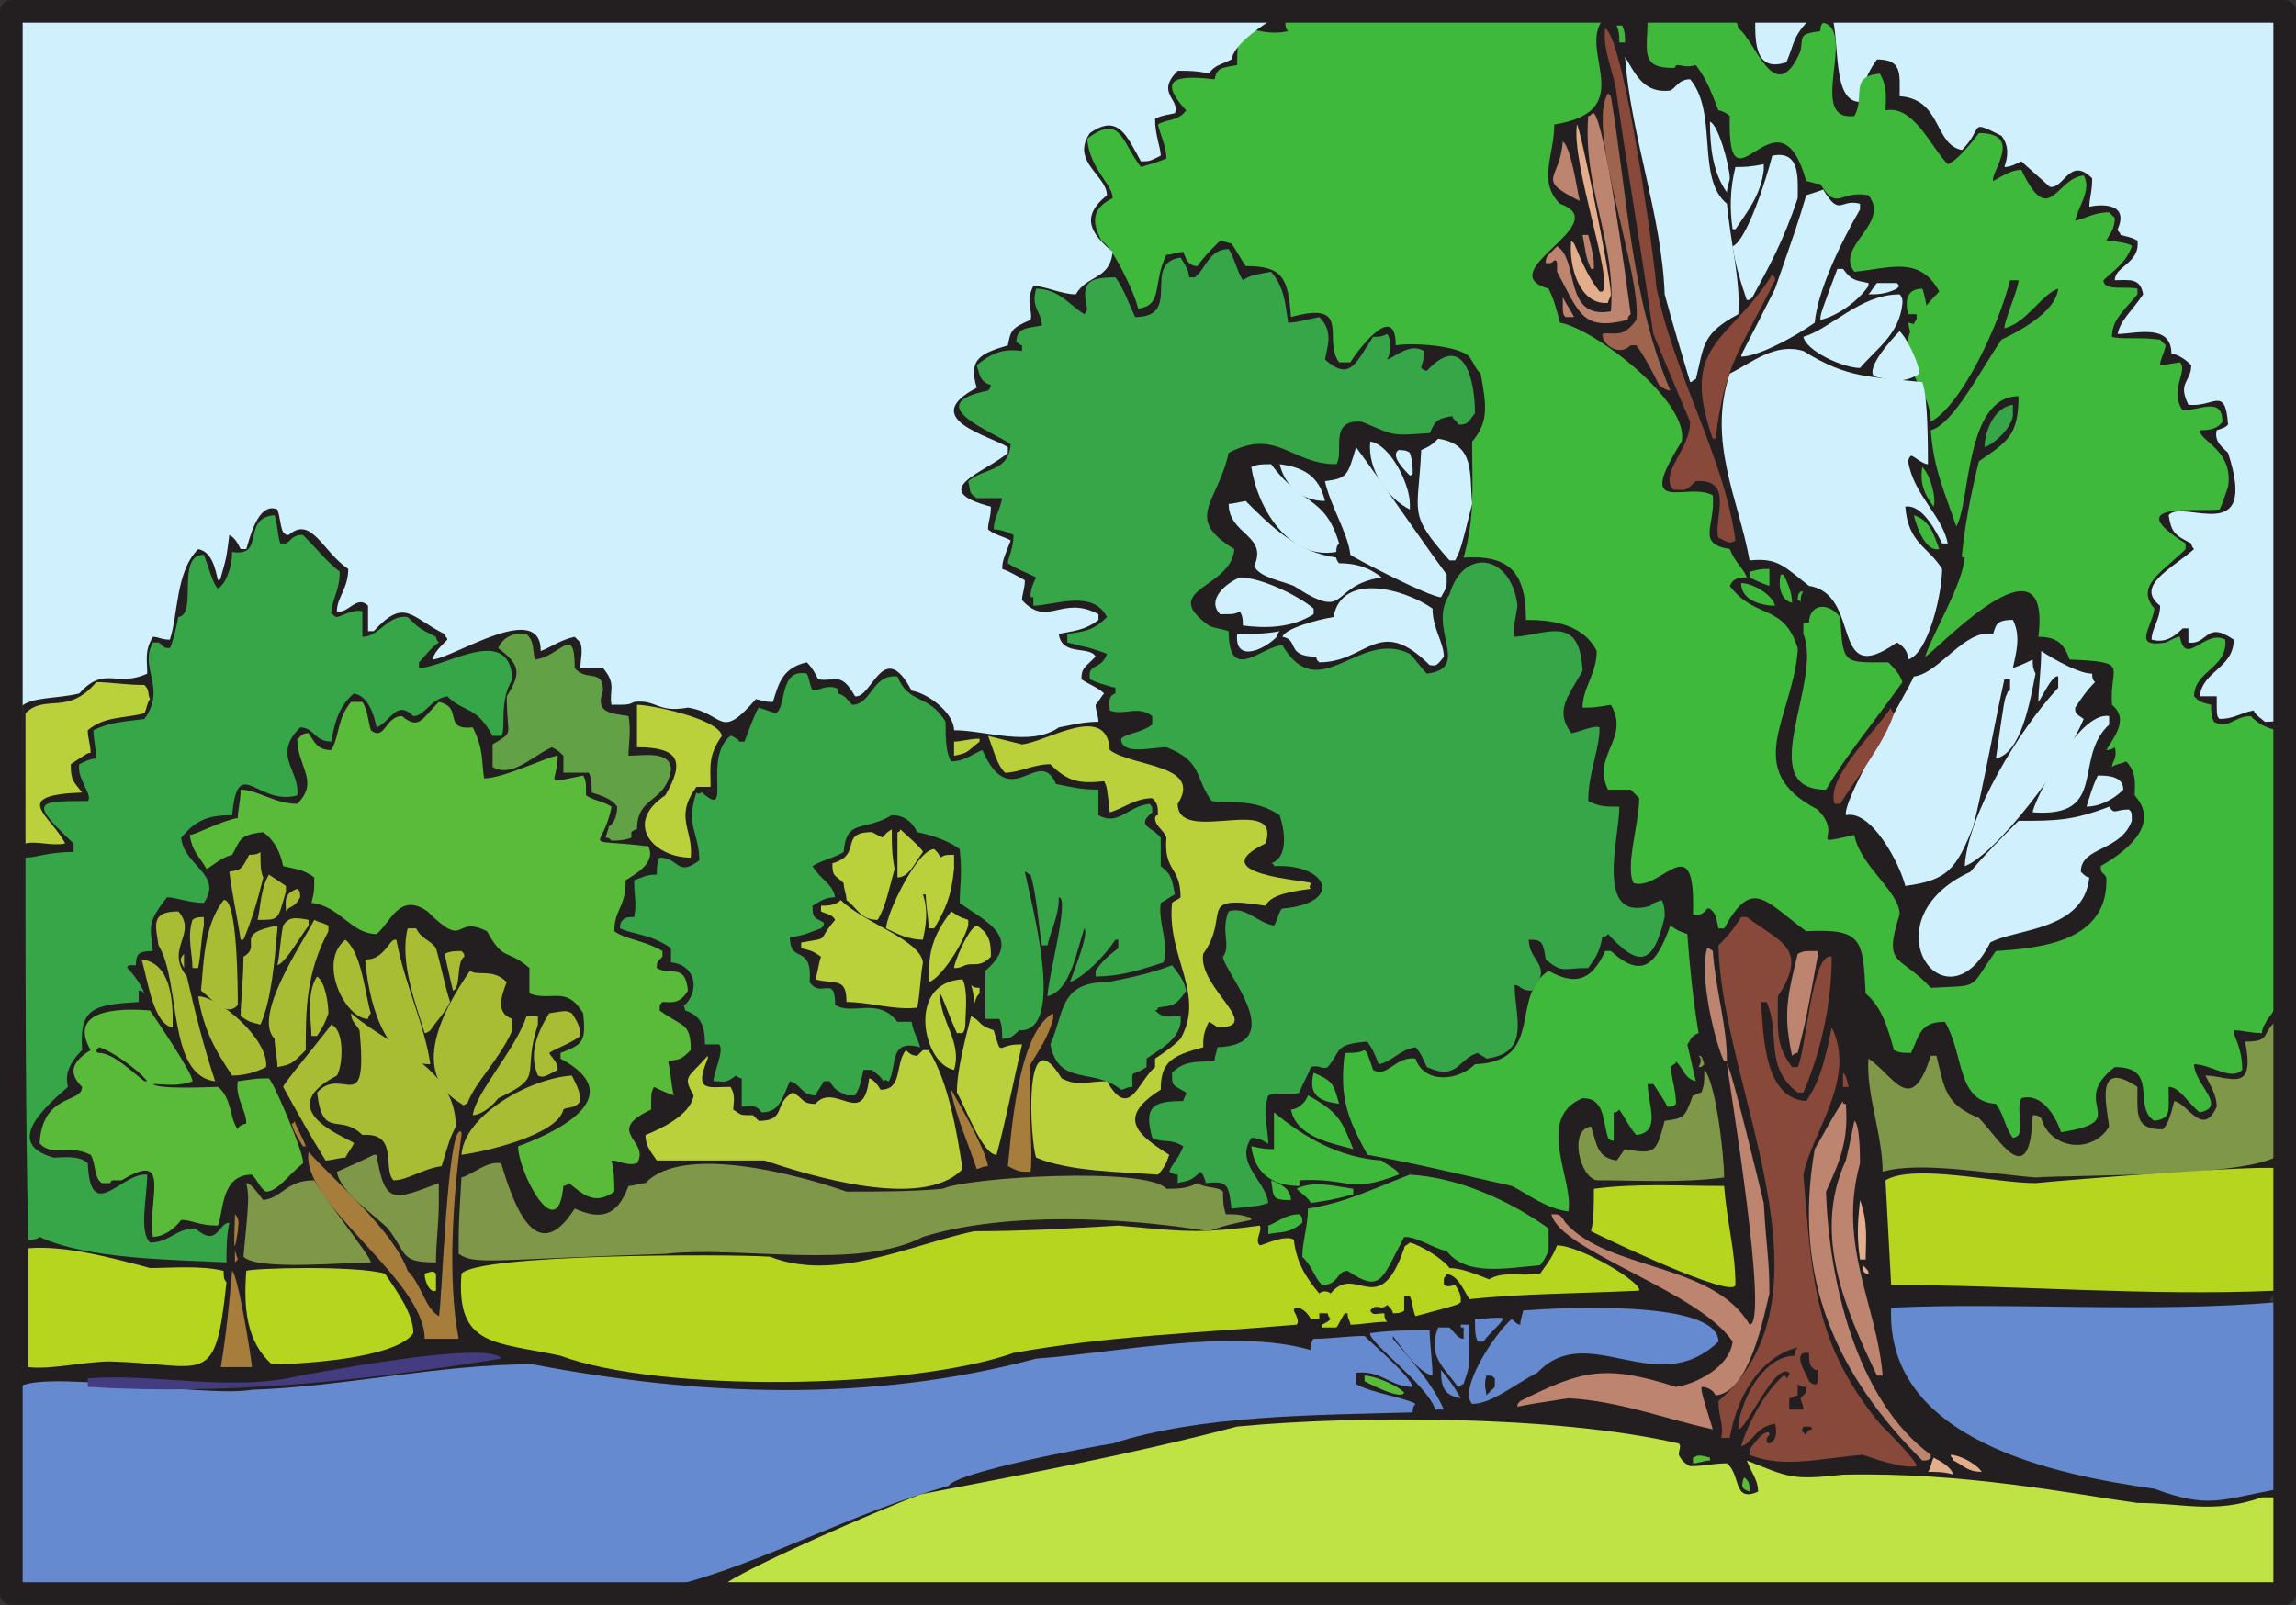 <svg xmlns="http://www.w3.org/2000/svg" width="608.25" height="425.307"><rect width="100%" height="100%" fill="#333333" stroke="none"/><path fill="#231f20" fill-rule="evenodd" d="M603 6c-.75 2.25-2.25 1.5-3 1.5.75 3.75 1.5 6 2.25 9h-3C600 99 604.5 182.25 606 263.25c1.5 1.5.75 3.75 0 4.5v73.5c.75 0-3 .75-2.25 0 0 .75-6 5.25.75 3-.75.75 3-.75 1.5-.75 0 26.25 2.25 55.5.75 80.25-56.25-4.5-268.5 2.25-282.75-2.25H183.75c-3.75 1.5-4.5 2.25-5.25 2.25-.75-.75-.75-1.5-.75-2.25-51-3-135.75 10.5-171.75-.75-.75-6-3-53.25-.75-54.75C3 247.5 10.5 125.25 3.75 6.75l1.5-1.5c153 .75 306-.75 459-3.75 3 2.25 47.25.75 54 .75 45 .75 38.25 2.25 78 2.25.75-3.75 3-.75 6.75.75V6"/><path fill="#cff0fc" fill-rule="evenodd" d="M605.25 30.75c0 123 0 123-.75 159.75-1.5.75-3 .75-4.5.75-.75-.75-2.25-1.5-3-3-3.75.75-5.25 2.25-9 2.25-.75-.75-.75-.75-.75-6h-4.5c.75-6.75 9-7.5 9-15-7.5-5.25-6.75 1.5-12 .75v-3.75h-1.5c-3 3-5.25 3.75-8.25 3 0-3 2.25-5.25 2.25-9-6.75-5.25 3-9.75 9-15-.75-.75-.75-1.5-.75-1.5-4.5-2.25-5.25-3-6-7.5 3.75-4.5 24 9 15.75-16.5-1.5-1.5-3.75-3-3-6 2.25-.75 2.25-.75 3-1.5-.75-10.5-3.75-4.5-10.5-5.25-3-6 .75-6 .75-10.5-1.5-1.5-3.75-3-5.25-3 0-8.25-9.75-5.25-14.25-5.25.75-3.75 3.75-6 6.75-10.5-.75-4.5-3.75-3.75-7.5-3.75 0-3.75 6.75-4.5 6-10.5-1.5-.75-1.5-.75-4.5-1.5 0-.75-.75-.75-.75-1.5 3-6.75-3.75-6.75-7.5-6 0-2.25.75-3.75.75-7.5-6-6-7.5 3-11.25 2.25-.75-.75-6.75-6-7.5-6.75-1.5.75-3 1.5-4.5 1.5.75-2.25 1.5-5.25-.75-8.25-9-4.5-4.5-2.25-10.5 3.75-7.5-1.5-5.25-13.5-16.5-14.25 0-6 .75-9.75-6-9.75-3.75 5.25-3 6.75-4.5 11.25-7.5 0-5.25-15.75-7.5-23.25 36.75-.75 75 0 111.75.75 2.25.75 5.25.75 7.5 3 0 7.5 0 15.75.75 23.25"/><path fill="#3fb93c" fill-rule="evenodd" d="M604.5 208.5c.75 13.5 5.25 51.75-3.75 61.5-.75 1.5-1.5 2.25-1.5 3.75-3 0-5.25-.75-7.5-.75v.75c1.5 3.75 2.25 6 2.25 9.75-3 3-8.25-1.5-12.75-1.5 0 5.25 9 11.25 1.5 12.75-3-2.25-5.25-6.75-8.25-6.75 0 6.75.75 8.25-3.75 9-6-3.75 1.5-14.25-10.5-14.25C547.5 292.5 565.5 297 546 300c-1.5-4.5-5.25-10.5-10.5-9-1.5 3.75.75 6.75-.75 9.75 0 0-.75.75-1.5.75-2.25-3-2.25-6-4.5-9-10.5-.75-8.25-12.75-13.5-21.75-6.75 0-6.75 3.75-9 8.25-2.25 0-3 0-4.5-.75-1.5-5.25-3-11.25-7.5-15-.75-14.25-.75-17.25-15.75-16.5-11.25-8.25-14.25-14.25-21.75-.75h-1.5c-.75-3.75-.75-3.75-2.25-5.25h-.75c-1.5 2.25-3 1.5-3.75 1.5.75-24-8.25-6-15.75-8.25-2.25-4.5 1.5-15.75 1.5-22.5l-2.25-2.25h-6c-4.5-9 6-13.5.75-22.5-4.5.75-4.5.75-7.5.75 0-5.25 3.75-9 3.75-15-3.75-7.5-12.75-8.25-18.75-8.25 0-12.75-4.5-17.25-16.5-16.5 3-11.25 2.25-18 2.25-30.75 4.5-5.25 3.75-9.75 2.25-18-1.5-1.5-1.5-2.25-3-4.5-3-3-15-3.75-19.5-3 0-12.75-11.25 3-12 4.5h-3c-4.5-6 3.75-16.5-12.75-12-.75-10.5-2.25-13.5-12-13.5-1.5-2.25-2.25-3.75-3.75-6-.75 0-2.25-.75-3-.75-3 3-4.5 4.5-6 6.75-2.25 0-3-1.5-3.75-3.75-1.5 0-3 .75-4.5.75-3.75 7.5-.75 13.5-7.5 14.25-.75-3.75-6.75-16.5-9.75-18-2.25-4.5-3-8.25 3-11.25 0-3.75-6-7.5-6.75-15.75 9-6.75 9 .75 14.25 7.5 2.25-.75 3-.75 6.75-2.25 0-3-1.5-6-2.25-9 2.25-1.5 5.25-.75 7.5-3.75-9-9.75 0-9 7.5-8.25.75-3 1.5-3 6-3.75 0-15.75 3-6.75 13.5-9-.75-.75-.75-1.5-.75-3l.75-.75c27.75-.75 55.5-.75 84 0C417 12.75 435 29.25 411.75 33c0 8.25-4.5 15 1.5 21 15 5.25-18.75 18-3 22.5 1.5 3 2.25 6 3 9 9 1.5 34.5 21 32.25 31.5-12.75 20.25 1.5 10.5 8.25 14.25.75 8.25-4.5 12.75 4.5 14.25 1.5 3.75 3.75 5.25 4.5 7.5-3 0-3.75.75-4.5 2.25 6.75 9 14.25 4.5 18 16.5v.75c-1.5 18-15 31.5 5.25 42 7.5 7.5-3.75 9.75 9.75 6.75 1.5 8.25 12 15 12 21-4.5 14.25 0 10.5 8.25 19.5 13.5-.75 9.75.75 17.25-9.75 11.25-.75 30-2.25 29.25-19.5-.75-1.5-1.5-.75-1.5-3 5.25-3 16.5-10.5 9-18.75 0-2.25.75-6-2.25-9-1.5.75-3 .75-3.75 1.5 0-1.5 1.5-2.25.75-5.25 0 0-.75.75-2.25.75 2.25-3.75 6-8.25 1.5-12-.75-10.5 5.25-11.25-11.25-12-1.5-4.5-3.75-6-8.25-6 3.75-30-28.5 5.25-30 5.25 2.25-6.75 9.75-18.75 10.5-26.25-.75 0-.75 0-.75-.75.75-7.5 2.25-15.75 4.5-24.75 7.5-5.25 10.5-6.75 10.5-17.25-14.25 0-12.75 28.5-16.5 34.5-3-9-6-15-6.75-25.5 6-1.5 13.5-16.5 18.75-24 3-1.5 14.25-6.75 15-13.5-4.5 1.5-8.25 9-14.25 10.5 0-2.25 3.75-10.5 3.75-12.75h-2.25c-3 12-12.75 33-21 37.5 0-12-15.75-16.5 2.25-34.5-5.25-9.75-13.5-6-22.5-5.25C486 65.25 501 59.25 495 51.75c-7.5-1.5-8.25 4.5-12.75-3-1.5 0-3-.75-3.75-.75-7.5-27-21 11.25-20.25-17.25-.75-.75-2.25-1.5-3-1.5-1.5-3.75-3-8.25-6-12-3 .75-3 0-5.25 0 0 0 0 .75-.75.75-9 0-6.75-4.5-6.75-13.5 6.75-1.5 22.5-6.75 24 3 4.5 3 9.75 21.75 16.5 6 .75-3.75-.75-4.5 5.25-5.25 0-.75 0-1.5.75-2.25 9 2.25-4.5 26.25 8.25 24.75 3-5.25-1.5-10.5 6.75-11.25 2.25 3.75 1.5 7.5 1.5 9.75 7.5-1.5 12 9.75 16.5 14.25 2.25-.75 6-5.25 8.25-8.25 12 0 3 10.5 3.75 12.75 1.5-.75 4.5-3 7.5-3 7.5 15.75 9 2.25 16.5 1.5 2.25 3.75-1.5 8.25-2.25 12 3-.75 5.25-2.25 9-2.25l1.5 1.5c0 3-1.5 4.5-2.25 6 1.5 0 6.75.75 6.75 1.5-1.5 4.5-5.25 6.75-7.5 9 0 3 6 1.5 9 2.25V78c-3.75 4.5-6.75 6.75-6.75 11.25 2.25.75 7.5 0 12.75.75l1.5 1.5c-.75 3-1.5 3.75-1.5 5.25.75 0 .75 0 5.25-.75 2.25 2.25-3 7.5.75 12.75 4.5 0 10.5-3.75 10.5 3-1.5 2.25-4.5 2.25-6 2.25 0 3 9 5.25 7.5 15-.75 2.25-1.5 4.5-2.25 6-5.25.75-27-2.25-9 9v1.5c-6 6-13.5 9.75-8.25 15.75-.75 5.25-6 10.5 3 9 3-1.5 3-1.5 3.75-1.5 1.5 8.25 6.75-2.25 12 .75.75 7.5-8.25 8.25-8.25 15 1.5 1.5 1.5 1.5 4.5 2.25 0 1.5 0 3 .75 4.5 3.75 2.25 5.25-1.5 9.75-1.5 3.75 3.75 6 3 8.25 4.5v14.25"/><path fill="#7f9748" fill-rule="evenodd" d="M604.5 281.25v24c-4.5 6.75-54.75 6-65.25 6.75-10.5-.75-30.75-4.5-40.5-1.5 0-9.75-4.5-21-3.75-30 6.75 4.5 11.25 15.75 16.5-.75h1.5c2.25 9 2.25 12.75 11.25 16.5 5.25 5.25 13.5 20.25 14.25-.75.75 0 1.5 0 2.25.75 2.25 8.25 13.5 9.75 18 2.25-.75-6-3.75-18 7.5-10.5 0 7.5-.75 11.25 6.75 11.25 1.5-1.5 2.25-4.5 3-7.5 3.75.75 7.5 9.75 11.25 1.5 0-3-1.5-5.25-3-8.25 6 0 13.5 5.25 10.5-9 7.5 0 3.75-2.25 9-6h.75v11.25"/><path fill="#b5d51f" fill-rule="evenodd" d="M604.5 318v23.25c-.75.75-1.5.75-1.5.75-34.5 1.5-68.25-1.5-102-1.5-.75-14.25-.75-14.25-1.5-27.75 7.5-4.5 29.25.75 39.75.75 6.75-.75 63-5.25 65.25-3.75V318"/><path fill="#668acf" fill-rule="evenodd" d="M604.5 348.75c0 15 .75 31.5-.75 45.75-15.75 3-18.75 5.25-33 0-26.25-3.75-71.25-12.75-69.75-48 32.25-1.5 68.25 1.5 102.75-1.5 0 .75 0 .75.75 3.75"/><path fill="#bfe244" fill-rule="evenodd" d="M604.5 407.25c-.75 12.75-.75 12.75-1.5 14.25-136.5 0-273 0-408.75-1.5 0 0-.75 0-1.5-.75 8.25-5.25 37.5-18 51-23.25 27-5.25 55.5-10.5 84-18 31.5-3 84.75-3 117 4.5.75.75 0 1.5 0 3 .75 1.5 1.5 2.25 3 3 3.75 0 6-.75 9.75-.75 3.75 3 1.5 10.5 8.25 7.5 0-3-1.5-4.5-3-8.25 11.25 4.5 12 5.25 25.5 3.75 32.25-.75 61.5 5.25 78 7.5 12 0 20.25 3 33-1.5h4.5c.75 1.5.75 1.5.75 10.5"/><path fill="#cff0fc" fill-rule="evenodd" d="M564.75 217.5c-3 8.25-13.5 6.75-13.5 13.5.75.75 1.5 1.5 2.25 1.5-1.5 14.25-19.5 13.5-26.25 17.25-12 24-33-6-5.25-18.75 3.75-4.5 8.25-9 12.75-13.5 9.75 0 14.25 0 24-3.75 1.5 2.25 1.5.75 5.25.75.75.75.75.75.75 3m-2.25-8.25c-3 3-6.75 4.5-9.75 4.5.75-2.25 1.5-5.25 3-8.25 2.25 0 6.75 0 6.75 3.75"/><path fill="#cff0fc" fill-rule="evenodd" d="M558.75 192c-9.75 9 0 24.75-20.25 23.25 0-2.25 12-27 20.25-25.5V192"/><path fill="#cff0fc" fill-rule="evenodd" d="M555 180.75c-2.25 2.25-3.75 4.5-5.25 6.75 0 1.5 0 1.5 2.25 3-4.5 11.25-23.25 36-31.5 39 .75-13.5 14.25-36 24.75-47.25v-3c-1.5-.75-4.5 6-5.25 6.75 0-3.75.75-8.25.75-13.5 0 0 9 6 13.5 6 0 .75 0 1.5.75 2.25"/><path fill="#cff0fc" fill-rule="evenodd" d="M539.25 178.5c-1.5 7.5-3.75 21-10.5 22.5 2.25-15.75 2.25-15.75 3-17.25 0-.75.75-.75.75-.75v-3H531c-3 13.5-5.25 27-8.25 39-4.5 11.25-6.75 14.25-18 15.75-1.5-6-9-20.25-15.75-18.75-.75-4.5 15.75-31.5 18-36.75 6.75-.75 13.5-12.75 21-11.25.75-2.25.75-3.75 5.25-3.75 2.25 4.5.75 9 0 12.75 2.25-.75 3.75-1.5 5.25-2.25 0 1.5 0 2.25.75 3.75"/><path fill="#36a649" fill-rule="evenodd" d="M533.25 110.25c-.75 3.75-5.25 7.5-7.5 8.25 0-3.75 2.25-10.5 7.5-11.25v3"/><path fill="#e3ae8c" fill-rule="evenodd" d="M525 390c-3.75 0-4.5-1.5-7.5-3 0-.75-.75-.75-.75-1.5 2.25 0 6.75 2.25 8.25 4.5"/><path fill="#cff0fc" fill-rule="evenodd" d="M516 144h-1.5c-1.5-3-5.25-10.5-9.75-9.75.75 9.75 6 10.5 9.75 16.5 0 6.75-3.75 22.5-9 24 0-2.25-1.5-3.75-3-4.5-18 12.75-9-12.75-23.25-15-6.75-5.25-8.25-7.5-15.75-6.75-3-16.5-11.25-31.5-5.25-49.5 6-3 12-8.25 19.5-6 12 7.5 18 6.75 31.5 8.25 1.5 3.75 1.5 17.25 1.5 21.75-1.5 0-3.75-2.25-4.5-2.25-.75.75-.75 1.5-.75 1.5 1.5 9 9 14.25 10.5 21.75"/><path fill="#3fb93c" fill-rule="evenodd" d="M513.75 145.5c-3.75.75-6-6-6.75-9 4.5 1.5 5.25 5.25 6.75 9m-1.5-11.25c-2.25-3-3.75-6-3-10.5 2.25 2.25 3.75 8.25 3 10.5"/><path fill="#e3ae8c" fill-rule="evenodd" d="M517.5 390.75c-2.25-.75-4.5-.75-6.75-.75.75-.75.75-2.25 1.5-3.75 1.5.75 4.5 2.25 5.25 4.5"/><path fill="#3fb93c" fill-rule="evenodd" d="M511.5 85.5c-.75 3-.75 6.75-.75 9.75h-1.5c-1.5-3-3-5.25-3.75-9.75.75 0 1.5.75 2.25 0v-2.25h-2.25c-.75-3-.75-6.75 3.75-6.75.75 1.5 1.5 7.5 2.25 9"/><path fill="#cff0fc" fill-rule="evenodd" d="M508.5 99c-4.5 3-8.25 1.5-12 .75-2.25-2.25 4.5-9.75 6.75-12 2.25 2.25 5.25 9 5.25 11.25"/><path fill="#bd846f" fill-rule="evenodd" d="M511.5 386.25c-.75.75-.75.75-2.25.75-22.5-22.5-34.5-48-28.5-82.5 2.25-3.75 4.5-8.25 7.5-12.75 0 .75 0 .75.75.75.75 9.75-1.5 15-5.25 23.25.75 24 8.25 55.5 27.75 69.75v.75"/><path fill="#cff0fc" fill-rule="evenodd" d="M504 80.25c-.75 8.25-6.75 12-11.25 17.25-4.5 0-14.25-4.5-15-8.25 7.5-2.25 15-11.25 25.5-11.25.75.75.75 1.5.75 2.25m-1.5-3.75c-3 1.5-5.25 1.5-7.5 1.5.75-.75 1.5-2.25 2.25-3h5.25c.75.75.75.75 0 1.5"/><path fill="#88493a" fill-rule="evenodd" d="M507.75 388.5c-3.75.75-12-2.25-14.25-3-10.5.75-21 3.75-30 0V384c3-3.75 3-3.75 4.5-4.5.75 0 .75 0 .75.75-.75.75-.75.75-.75 1.5s.75.75.75.75c1.5-.75 2.25-2.25 1.5-5.25-5.25.75-6 5.25-9 6 1.5-5.25 6-14.25 11.25-18.75.75 0 .75.75.75.75.75-.75.75-.75.75-1.5-3.75-3-11.25 15-13.5 15 0-6 6-19.5 15-19.5 0-.75 0-1.5.75-2.25-11.25 3-16.5 15-18 24H456c.75-3.75-.75-5.25-.75-9.75 33-28.5.75-83.25 0-120.75 1.5-1.5 3.75-3.75 6-7.5h1.5c9 6.75 16.5 8.25 8.25 21 0 9-.75 12.75 3.75 18.75h1.5c2.25-4.5 3.75-30.75 9-29.25 0 12.75-3 25.5-7.5 36h-1.5c-9-6.75-4.5-15.75-8.25-24h-1.5c.75 9 .75 25.5 12 26.25 3.75-5.25 5.25-12 6.75-19.5 6.75 13.5-5.25 27.75-7.5 39 2.25 27.75 3 45 20.25 66 1.5 1.5 9.75 9.75 9.75 11.25"/><path fill="#3fb93c" fill-rule="evenodd" d="M504 180.75c-7.5 10.5-15 19.5-20.25 28.5-19.5 0-.75-28.5-6-41.25v-3h1.5c0-4.5 4.5-6 8.25-1.5.75 12.75.75 12 12.75 12 1.5 1.5 3 3 3.75 5.25"/><path fill="#88493a" fill-rule="evenodd" d="M501.75 189c-2.25 7.5-10.5 18-14.25 24H486c-2.25-6.75 9.75-18 15-25.5 0 .75 0 .75.75 1.5"/><path fill="#cff0fc" fill-rule="evenodd" d="M495 75.75c-3 4.5-9 8.25-12.75 9 0-1.5 0-1.5 4.5-13.5h1.5c2.25 3 3 3 6.75 3.75v.75"/><path fill="#bd846f" fill-rule="evenodd" d="M498.75 364.5h-1.5C489 347.25 480 327 489 307.5c.75-3 1.5-6.75 2.25-10.5 1.5.75 1.5 9.75 1.5 11.25-6 21.75 4.5 37.5 6 56.25"/><path fill="#cff0fc" fill-rule="evenodd" d="M492.75 55.5c-5.25 9-11.25 21.75-12 30-5.25 3.75-15 9-19.5 9 0-.75 1.5-3 9-18 6-17.25 6-17.25 8.25-24.75l4.5-1.5c4.5 7.5 4.5 2.25 9.75 3.75v1.5"/><path fill="#e3ae8c" fill-rule="evenodd" d="M495 337.5c-.75 0-.75 0-1.5-.75v-1.5c1.5 1.5 1.5 1.5 1.5 2.25m-.75-3.75h-1.5c-.75-5.25-.75-9 0-15.75 2.25 6 1.5 11.25 1.5 15.75"/><path fill="#88493a" fill-rule="evenodd" d="M489.75 288h-1.5v-3.75c.75.75.75.75 1.5 3.75"/><path fill="#cff0fc" fill-rule="evenodd" d="M480 4.5c-5.25 5.25-4.5 6.75-6.75 12-9 3-8.25-6.75-8.25-12.75h15v.75"/><path fill="#bd846f" fill-rule="evenodd" d="M481.5 253.5c-3 16.5-3 16.5-5.25 25.5-.75 0-1.5.75-1.5.75-2.25-10.5-1.5-15 1.5-27 1.5-.75 1.5-.75 5.25-.75v1.5"/><path fill="#cff0fc" fill-rule="evenodd" d="M476.25 52.5c-3.75 11.25-7.5 18-12 26.25-.75.75-.75.75-1.5.75-1.5-4.5-3-9-3.75-14.25 3.75-1.5 9-18 10.5-24 7.5-1.5 6.75 6 6.75 11.25"/><path fill="#231f20" fill-rule="evenodd" d="M481.5 366c0 1.5-1.5.75-2.25 0 0-.75-5.25-8.25 0-7.5 0 1.5 0 3 .75 3.75s.75.75 1.5.75v3"/><path fill="#3fb93c" fill-rule="evenodd" d="M477 159.75c0-.75-.75-.75-.75-.75 0-.75 0-1.5.75-2.25h.75c-.75.75-.75 2.25-.75 3"/><path fill="#231f20" fill-rule="evenodd" d="M480 378.75c-.75 0-1.5.75-1.5 1.5-.75-.75-1.5-.75-.75-2.25 2.25 0 2.25 0 2.25.75m-1.5-9.75-1.5 1.5c0 .75.75 1.5.75 3H474v-3c.75 0 1.5-.75 2.25-.75v-3c.75.75 1.5.75 2.25.75v1.5"/><path fill="#3fb93c" fill-rule="evenodd" d="M474.75 159.75c-3-.75-3.75-4.5-3-7.5h.75c1.5 3 2.25 5.25 2.25 7.5"/><path fill="#88493a" fill-rule="evenodd" d="M470.25 74.25c-9 18-13.5 22.5-15.75 42h-.75c-9-25.5 4.5-25.5 15.75-43.5.75.75.75.75.75 1.5"/><path fill="#3fb93c" fill-rule="evenodd" d="M470.25 160.5c-3.75 0-9-1.5-9-6 3 0 8.25 3 9 6"/><path fill="#cff0fc" fill-rule="evenodd" d="M467.25 45c-.75 6.75-4.5 11.25-7.5 15.75H459c-.75-5.25-.75-10.5.75-16.5 2.25 0 3.75 0 7.5-.75V45"/><path fill="#3fb93c" fill-rule="evenodd" d="M468.75 153v2.25c-2.25-.75-3.75-1.5-5.25-2.25v-1.5c3-.75 3-.75 5.25-.75V153"/><path fill="#bd846f" fill-rule="evenodd" d="M468.75 342.75c-1.5 6-5.25 26.25-14.25 27-.75-1.5-2.25-2.25-3.75-2.25 0 1.5 0 1.5 3 11.25-13.5-3-24.75-7.5-38.25-8.25-9.75 1.5-9.75 1.5-13.5 2.25 0-.75 0-.75.75-1.5 16.5-8.25 22.5-9.75 41.25-3.75 5.25-.75 14.25-5.25 15-12-9-13.5-45.75-24-48-33.75 2.25 0 2.25 0 3.75 2.25 11.25 12.75 39 10.5 48.75 27 5.25 0-5.25-63-6-69 .75-.75 9 33.75 9.75 36.75.75 12.75 1.5 15 1.5 24"/><path fill="#cff0fc" fill-rule="evenodd" d="M460.5 83.25c-9.75 5.25-9 8.25-11.25 17.25-.75 0-.75.75-1.5.75-2.25-7.5-4.5-15-6.75-23.25-.75-21-9-42-10.5-63 3 5.25 5.25 9.75 12 9 1.5-.75 2.25-3 5.25-3 7.5 9 1.5 26.25 9.75 33 .75 9 3.75 21 3 29.25"/><path fill="#cff0fc" fill-rule="evenodd" d="M458.25 47.25c0 .75-.75 2.25-.75 3.75-3.75-5.25-4.5-12-4.5-18.75 2.25.75 5.25 12 5.25 15"/><path fill="#88493a" fill-rule="evenodd" d="M459.75 143.25c-1.5.75-1.5.75-4.5-.75-1.5-4.5 4.5-15.75-6-15-3 3-3 2.25-6 2.25-3.75-4.5 4.5-10.5 4.5-18-2.25-5.25-2.25-5.25-9.75-23.25-3-21-6.75-42.75-9.75-63.75-.75-6-3.75-11.25-3-17.25 5.25 3 13.5 64.5 13.5 68.25 4.5 23.25 18 45 21 67.5"/><path fill="#5aba39" fill-rule="evenodd" d="M463.5 395.25c-2.25-.75-2.25-1.5-1.5-3.75 1.5.75 1.5 2.25 1.5 3.75"/><path fill="#b5d51f" fill-rule="evenodd" d="M459.75 340.5c-.75 3.75-33.75-12-38.25-14.25.75-3 .75-6.75.75-11.25 11.25-1.5 22.5-.75 34.5-.75.75 9.75 3 17.25 3 26.25"/><path fill="#bd846f" fill-rule="evenodd" d="M457.5 281.25h-.75c-2.25-4.5-6.75-22.5-4.5-30 .75 0 1.5.75 1.5.75.75 10.5 3.75 19.5 3.75 29.25"/><path fill="#7f9748" fill-rule="evenodd" d="M456.75 312c-11.25 1.5-23.25.75-33.75.75-4.5-.75-7.5-13.5-1.5-14.25 1.5 4.5 1.5 8.25 6.75 9 .75-.75 1.5-2.25 2.25-3 8.25 1.5 8.25.75 10.5-7.5 5.25-.75 5.25-.75 7.5-6.75.75 0 1.5-.75 2.25-.75.75-2.25.75-2.25.75-6 3 3 5.25 22.5 5.25 28.5"/><path fill="#668acf" fill-rule="evenodd" d="M455.25 355.5c-16.5 15.75-34.5-6-48 8.25-6 3-12 8.25-17.25 8.25-3.75-3.75 6-18.75 10.5-22.5.75.75 1.5 1.5 2.25 1.5 0-1.5.75-3 .75-3.75 9.75-.75 51.75-3 51.75 8.25"/><path fill="#7f9748" fill-rule="evenodd" d="M451.5 282c-.75.75-.75.75-1.5.75.75-1.5.75-2.25 0-3 .75 0 .75 0 1.5 2.25"/><path fill="#5aba39" fill-rule="evenodd" d="M453 387c-1.5 0-3 .75-4.5.75v-1.5c1.5-.75 1.5-.75 4.5 0v.75"/><path fill="#3fb93c" fill-rule="evenodd" d="M450 273.75c-2.25.75-2.25 2.25-3 3 .75 3 1.5 6.75 2.25 9.75-3-.75-3-3-5.25-5.25 0 .75-.75.75-1.5 1.5.75 4.5 1.5 6.75 1.5 9.75-.75.75-.75.75-2.25.75-.75-1.5-2.25-3.75-3.75-6h-1.5c0 5.25 3.75 12.75-3 13.5-1.5-1.5-3-4.5-4.5-6.75-.75.75-.75.75-1.5.75v7.5c-.75 0-.75 0-1.5-.75-1.5-4.5-.75-10.5-6.75-10.5-12.75 5.25-2.25 21.75-3.75 30-6-.75-10.5-4.5-15-6.75-13.5-3-25.5-6-38.25-8.25-5.25-9.75-7.5-15-6-27 2.25 0 3.75 0 5.25-.75.75.75.75.75 2.25 5.25 3.75 2.25 6-3.75 11.25-3 2.25 6.75 11.25 6 15.75 1.5 18.75-.75 9-18 19.5-24.75 6.75 3.75 11.25 3 15-5.25h1.5c8.25 7.5 12 3.75 15.75-6.75 2.25 1.5 2.25 1.5 4.5 2.25.75 9.75 1.5 17.25 3 26.25"/><path fill="#9e644e" fill-rule="evenodd" d="M442.5 103.5c-.75 0-2.25-.75-3-1.5-1.5-3-3.75-7.5-6-10.5H432c-3 3-7.5 0-7.5-3 3-.75 5.25 1.5 9-3.75 1.5-12-13.5-51-7.5-60l.75.75c4.5 27 5.25 53.25 15.75 78"/><path fill="#36a649" fill-rule="evenodd" d="M441 243c-3 12.75-6.75 13.5-15 4.5-.75.75-.75.75-1.5.75-.75 4.5-2.25 6-3.75 8.25-6.75 0-6.75 1.5-11.25-2.25-.75-4.5-.75-5.25-4.5-5.25 0 6 6.75 6.75.75 13.5-3 0-3-1.5-4.5-1.5 0 8.25 4.5 18-7.5 19.5-.75-.75-1.5-.75-2.25-1.5-5.25 1.5-5.25 7.5-13.5 3.75-.75-1.5-1.5-3.75-3-5.25-4.5.75-6 3.75-9.75 4.5-1.5-3.75-1.5-3.75-3-6-9 .75-6.75 2.25-10.5 6.75-1.5.75-2.25-.75-4.5 0-.75 2.25-2.25 4.5-3 6.75-1.5.75-6 0-8.25.75-1.5 4.5 0 9.75 0 12.75-.75 0-1.5-1.5-4.5-1.5-4.5 6.75 3.75 11.25 4.5 17.25-2.25.75-2.25.75-9.75 1.5-.75-6-.75-7.5-6.75-6.75-.75-2.25-.75-2.25-1.5-3-3 3-3.75 2.25-6 3v-2.25c-.75 0-.75 0-2.25-.75.75-2.25 2.25-3 3.75-6.75-3.75-2.25-5.25-.75-8.25-2.25-2.25-8.25 0-9.75 8.25-9.75 0-.75.75-1.5.75-2.25-3.75-2.25-3.75-1.5-3.75-5.25 3-3 6-3 11.25-3 0-1.5.75-3 .75-3.75 19.5-.75 1.5-20.25 1.5-24 2.25-3-.75-6.75 1.5-12 4.5-1.5 7.5 3 12 3.75.75-.75 1.5-4.5 2.25-4.5 16.5-1.5 12-12-2.25-11.25 0 0 0-.75-.75-.75 4.5-1.5 3.75-8.25 2.25-12.75-6.75-4.5-12.75-3-18-3.75-4.5-6-2.25-10.5-12-14.25-3.75 0-12 2.25-12-2.25 1.5-1.5 5.25-1.5 8.25-3.75v-2.25c-3.75-3-7.5 0-11.25-1.5 0-1.5-.75-3.75 1.5-4.5v-1.5c-3-.75-5.25-1.5-6.75-2.25-.75-4.5 3-2.25 4.5-6.75-3.75-1.5-7.5-2.25-10.5-3V168c4.5-.75 6.75-.75 10.5-4.5-3.75-7.5-14.25-3-19.5-3v-2.25H273c0-2.25.75-3.75 1.5-5.25-3-1.5-5.25-2.25-7.5-3.75 0-1.5 1.5-3.75 1.5-7.5-1.5-.75-3.75-1.5-5.25-1.5 0-3 1.5-4.5 2.25-8.25h-6.75c-2.25-1.5-1.5-1.5-2.25-4.5 4.5-3.75 10.5-2.25 11.25-9.75-3.75-3-24.75-10.5-6-14.25 0 0 .75-.75.75-1.5-3-.75-3-3-3.75-5.25 3.75-3 6.75-4.5 12-3.75v-1.5c-.75 0-.75-.75-1.5-.75 0-3.75 2.25-3.75 6.75-4.5 0-3.75-3-4.5-1.5-9.75 6 0 9 4.5 12.75 6.75.75-.75.75-1.5.75-1.5-1.5-6.75 0-8.25 7.5-8.25 2.25 3 3.75 7.5 5.25 10.5 12.75 0 1.5-14.25 12-15.75C314.25 70.5 315 72 315 73.5h1.5c3-2.25 3.75-7.5 9-7.5 1.5 2.25 2.25 6 3.75 8.25 2.25-1.5 3.75-1.5 7.5-2.25 3.75 4.5 3.75 9 4.5 13.5 2.25 0 4.5-.75 8.25-1.5 3.75 3.75 2.25 7.5 1.5 11.25 6.75 6 8.25.75 12.75-6 1.5 0 2.25 0 3.75-.75 1.5 2.25.75 5.25 0 6.75 2.25-.75 6-4.5 9.75-2.25 0 3-.75 3.75-.75 4.5 0 0 .75.75 1.5.75 9.75-10.5 12.75 2.25 12.75 11.25-2.25 3-2.25 3-4.5 3 0-.75-1.5-1.5-1.5-2.25-4.5.75-4.5 1.5-6 4.5-10.5.75-9 .75-18-3-9-.75-4.5 8.25-6.75 11.25-12 0-15.75-9.75-28.5-3-3 13.5-12 17.25 1.5 25.5-.75 10.5-20.25 10.5-6.75 20.25 1.5.75 3 .75 5.25 1.5 0 14.25 9 3.75 14.25 3.75 9.75 16.5 20.25-4.5 33.75 2.25 1.5 1.5 3 3.75 4.5 5.25 12-1.5 0-12 6-21 3.75-12.75 16.5-10.5 18 3-.75 5.25-1.5 6.75-.75 8.25 9-.75 17.25-6 18 9-3.75 6.75-7.5 10.5-3 16.5 1.5 0 6-2.25 7.5-1.5 0 6-3 12-3 19.5 3 1.5 4.5 1.5 8.25 1.5 0 8.25-6.75 30.75 8.25 26.25.75-.75.75-.75 3-1.5.75 1.5.75 3 .75 4.5"/><path fill="#bd846f" fill-rule="evenodd" d="M432 83.25c-.75.75-.75.75-.75 1.5-12 3-12.75-1.5-18.75-12.75 0-3 0-3-.75-3-.75.75-.75.75-2.25.75 0-.75 0-1.5.75-2.25l2.25-2.25c6 3.75 1.5 19.5 14.25 17.25 1.5-18-7.5-33-6-51.75.75 0 .75-.75 1.5-.75 3 3 8.25 42 9.75 53.25"/><path fill="#3fb93c" fill-rule="evenodd" d="M430.5 11.25H429c0-1.5 0-3-.75-4.5h1.5c.75 1.5.75 3 .75 4.5"/><path fill="#b5d51f" fill-rule="evenodd" d="M434.25 342c-15.75.75-30.75.75-45 2.25-2.25-3.75-3-6-6-6.75 0 .75-.75.75-.75 1.5v1.5c1.5.75 2.25 0 3 0 1.5 2.25 1.5 3 1.5 4.5-.75.75-.75.75-12 3.75-.75-1.5-.75-3.75-1.5-5.25H372v3.75c-.75.75-2.25.75-3 .75 0-.75-.75-1.5-1.5-2.25-1.5 1.5-2.25 0-3.75.75l-.75.75c.75 1.5 1.5.75 3.75.75 0 .75 0 1.5.75 2.25-3.75 0-6.75.75-9.75.75 0-.75-.75-1.5-.75-3h-.75c-1.5 2.25-1.5 3-2.25 3.75h-3.75V351c1.5-.75 1.5-.75 2.25-1.5-.75-.75-.75-1.5-.75-1.5h-2.25v1.5h-2.25c-.75-1.5-2.25-3-3.75-3-.75 0-.75.75-.75.75.75 1.5 1.5 3 .75 3.75-26.25 2.25-50.25 3-75 7.5-27.75 9.75-93.75 10.5-120 .75-17.25-3.75-27.75-2.25-26.25-21.75 4.5-5.25 70.5-5.25 81.75-4.5 17.25 6.75 36.75-3 54-6.75 12.75 0 25.5-.75 38.25-1.5 17.25 1.5 21 2.25 37.5 0 .75 1.5-1.5 3.75 0 5.25.75 0 6.75-3 9-1.5.75 6 3 9.75 6.75 14.25.75-.75 2.25-.75 3 0 6.75-8.25 12.75 7.5 19.5-12 0-.75.75-.75 1.5-1.5 3 .75 9 4.5 10.5 6.75 3 0 6.75 1.5 10.5 3 3.75-2.25 7.5-.75 13.5-1.5 1.5-2.25 3-3.75 4.5-7.5 6 0 22.5 9.75 21.75 12"/><path fill="#e3ae8c" fill-rule="evenodd" d="M426.75 78c0 .75-.75 1.5-.75 2.25-7.5.75-10.5-9.75-9.75-16.5l.75.75c2.25 5.25 3.75 9 6.75 12.75h.75c3-3-8.25-33.75-6.75-44.25.75 0 9 40.5 9 45"/><path fill="#bd846f" fill-rule="evenodd" d="M422.25 71.25h-.75c-1.5-3-1.5-5.25-2.25-9h1.5c1.5 6 1.5 6 1.5 9m-3.75-18c-12-6-5.25-5.25-4.5-15.75 2.25 1.5 3.75 12.75 4.5 15.75M417 84h-2.25c-.75-.75-.75-.75-.75-5.25.75 1.5 2.25 3.75 3 5.25"/><path fill="#3fb93c" fill-rule="evenodd" d="M410.25 331.5c-.75 1.5-1.5 3-2.25 3.75-9 .75-19.5 3-24.75-3.75-3.75-.75-7.5-3.75-11.25-3.75-6 11.25-6 15-15 9-3 0-2.25 3.75-6.75 3.75C348 338.25 348 336 345 333c0-3.75 1.5-8.25 1.5-12.75 9.75-1.5 17.25-5.25 27-9 12.75.75 26.25 6.75 36.75 14.25v6"/><path fill="#668acf" fill-rule="evenodd" d="M398.25 349.5c-1.5 2.25-3.75 3.75-5.25 6h-1.5c-.75-1.5-.75-3-.75-6 2.25 0 7.5-.75 7.5 0"/><path fill="#231f20" fill-rule="evenodd" d="m396 367.5-2.25 2.25c0-1.5-.75-2.25 0-5.25 1.5 0 1.5 0 2.25.75v2.25"/><path fill="#cff0fc" fill-rule="evenodd" d="M390 133.5c-3 12-3 12-4.5 15H384c-11.25-12.75-8.25-12-7.5-29.25 1.5-.75 2.25-.75 4.5-3 9.75 1.5 8.25 9 9 17.25"/><path fill="#668acf" fill-rule="evenodd" d="M389.25 358.5c0 5.25-.75 5.25-1.5 8.25-.75 0-.75.75-1.5.75-3.75-5.25-8.25-8.25-5.25-15.75h3c1.5 1.5 2.25 3 3.75 3v-3H387V351h2.25v7.5"/><path fill="#cff0fc" fill-rule="evenodd" d="M383.25 154.5c0 1.5-.75 2.25-1.5 3.75-3 0-23.25-10.5-24-11.25-.75-6-5.25-12.75-6.75-19.5 6-.75 6-1.5 8.25-9 8.25 11.25 15.75 22.5 24 33.75v2.25"/><path fill="#668acf" fill-rule="evenodd" d="M387 370.5c-4.5-.75-5.25-3-5.25-7.5 3 3.75 3 3.75 5.25 7.5"/><path fill="#cff0fc" fill-rule="evenodd" d="M382.5 174c-2.25 3-2.25 2.25-3.75 2.25-13.5-13.5-16.5-.75-29.25-.75-.75-.75-.75-.75-.75-1.5-8.25 0-4.5-4.5-9-5.25.75-2.25 9-4.5 13.5-5.25 2.25-12 18.75-7.5 26.25-2.25 0 5.25 3 9 3 12.75"/><path fill="#668acf" fill-rule="evenodd" d="M382.5 373.5h-2.25c-2.25-6.75-18-18-17.25-20.25 5.25-.75 10.5-.75 15.75-.75 0 3.75.75 8.25.75 12-3.75-.75-8.25-7.5-10.5-10.5v.75c5.25 6 10.5 12 13.5 18.75"/><path fill="#cff0fc" fill-rule="evenodd" d="M374.25 125.25c0 .75-.75.75-.75.75-1.5-1.5-5.25-5.25-3-6.75.75 0 2.25 0 3 .75.75 2.25.75 3.75.75 5.25"/><path fill="#cff0fc" fill-rule="evenodd" d="M373.5 133.5v1.5c-6-3-11.25-10.5-10.5-18 5.25.75 10.5 11.25 10.5 16.5"/><path fill="#668acf" fill-rule="evenodd" d="M375 372c-.75.75-.75 1.5-.75 2.25-27 .75-56.25.75-79.5 8.25-5.25.75-41.25 7.5-43.5 11.25-24.75 6.75-48.75 20.25-72 26.25-93 0-96.75 1.5-172.5.75C6 420 5.25 420 4.5 420c-.75-15 0-36 0-51.75 3-6 50.25 2.25 62.25 0 24-.75 49.5-6.75 74.25-6.75 43.5 8.25 88.5 10.5 133.5-1.5 21-1.5 52.5-8.25 72.75-2.25 0-.75 0-2.25.75-3 4.5 0 9-.75 13.5-.75 3 3 12 10.5 12.75 13.5-6 0-8.25-4.5-15-3.75v3C363 369 372.75 370.5 375 372"/><path fill="#5aba39" fill-rule="evenodd" d="M372 369c-.75 2.25-10.5-3-10.5-3v-1.5c2.25 0 8.25 2.25 10.5 4.5"/><path fill="#3fb93c" fill-rule="evenodd" d="M370.5 311.25c-13.5 5.25-12.75.75-26.25 1.5v1.5c-7.5 0-12-3.75-12.75-10.5.75 0 2.25.75 6 .75v-9.75c8.25 6.75 17.25 12 28.5 12.75.75.75 5.25 3 4.5 3.75"/><path fill="#cff0fc" fill-rule="evenodd" d="M366 153c-14.25 2.25-8.25 12-23.25 2.25-3.75-1.5-9-2.25-10.5-5.25 3.75-8.25-6.75-8.25-6.75-16.5.75 0 .75 0 4.5-.75 6.75 6.75 13.5 13.5 24 15 0 .75.75 1.5.75 1.5 3.75 0 7.5.75 11.25 3.75"/><path fill="#3fb93c" fill-rule="evenodd" d="M358.5 304.5c-5.25-1.5-15-3-16.5-10.5 1.5 0 3.75-1.5 4.5-3.75 8.25 4.5 9 6.75 12 14.25m0 12c-6 1.5-6 1.5-11.25 2.25-.75-1.5-2.25-2.25-3.75-3.75 4.5-2.25 9.75-.75 15 0v1.5"/><path fill="#cff0fc" fill-rule="evenodd" d="M354.75 144c-.75.75-.75 1.5-.75 2.25-12.75 2.25-21-12-22.5-22.5 1.5-.75 3-.75 5.25-.75 8.25 11.25 14.25 8.25 18 21"/><path fill="#3fb93c" fill-rule="evenodd" d="M354.75 292.5c-5.25-.75-8.25-2.25-6.75-8.25 5.25 2.25 5.25 3 6.75 8.25"/><path fill="#cff0fc" fill-rule="evenodd" d="M351 132.75c-6 0-10.5-3.75-12-9.75 6 .75 10.5 3 12 9.75m-3 30c-6 3.75-12.75 3.75-18.75 3 0-1.5 0-2.25-.75-3.75-1.5.75-1.5.75-5.25.75-3.75-3.75 1.5-8.25 5.25-9.75 5.25 0 15 4.5 19.5 8.25v1.5"/><path fill="#bad13c" fill-rule="evenodd" d="M347.25 235.5c-5.25.75-10.5 1.5-12 4.5-18.75-3-9 2.25-16.5 12.75-1.5 9 16.5 19.5 3.75 19.5-.75-.75-2.25-1.5-2.25-1.5-1.5 3-1.5 4.5-1.5 6.75-8.25 2.25-11.25 3.75-11.25 11.25-12 7.5-6 12 2.25 17.25-.75 2.25-1.5 3.75-3 5.25-9.75-.75-23.25-.75-32.25-4.5-1.5-3.75-3.75-38.25 6.75-21 4.5 2.25 6.75.75 12 .75 6 10.5 8.25 0 12.75-3.75v-2.25c2.25-1.5 4.5-3 6.75-5.25 6.75-12-3.75-21.75-2.25-36 .75-.75 1.5-.75 2.25-1.5 0-8.25-4.5-6.75-3.75-15.75-.75-2.25-3-3-3-5.25 0 0 0-.75.75-.75 0-2.25 0-3-1.5-4.5-4.5 0-8.25 3-11.25 3.75-.75-6.75-.75-6.75-1.5-8.25-6.75.75-9.75 0-14.25-4.5-4.5 0-8.25 2.25-12 2.25-2.25-2.25-3-6-4.5-9.75l9 2.25c6.75-.75 22.5-11.25 23.25 1.5 6 4.5 24.75 3.75 18 14.25 0 11.25 27.75-3 23.25 10.5-17.25 8.25 11.25 9.75 12 10.5 0 .75-.75.75 0 1.5"/><path fill="#3fb93c" fill-rule="evenodd" d="M345 324c-3.75 3-5.25 2.25-9 3v-2.25c2.25-.75 4.5-3 8.25-3 .75.75.75.75.75 2.25m-3-6c-5.25 0-4.5-.75-5.25-5.25C339 313.5 342 315 342 318"/><path fill="#cff0fc" fill-rule="evenodd" d="M338.25 168.75c-3.75 3.75-11.25 6.75-10.5-.75 3.75 0 7.5 0 11.25-.75-.75.75-.75 1.5-.75 1.5m-1.5-163.5c-4.5 3-9.75 6.75-10.5 10.5-3 1.5-4.5 1.5-6 3.75-3-.75-5.25-.75-8.25-.75-6 6 .75 7.5-.75 11.25-3.75.75-3.75.75-5.25 1.5 0 4.5 1.5 7.5 1.5 9.75-3 1.5-3 1.5-5.25 1.5-3.75-6.75-6-12.75-13.5-7.5-5.25 7.5 4.5 11.25 4.5 16.5-7.5 6-3.75 10.5 1.5 15-.75 7.5-6.75 6-9.75 11.25-3.75 0-8.25-2.25-11.25-2.25-2.25 4.5 0 6.75-.75 9-5.25 2.25-5.25 3-6 6.75-7.5 2.25-10.5 3.75-8.25 11.25C243 111 262.5 115.5 267 118.5v1.5c-6 5.25-21.75 9.75-4.5 14.25 0 3-.75 3.75-.75 6 1.5 1.5 5.25 2.25 6 3-1.5 3.75-2.25 5.25-2.25 7.5 2.25.75 4.5 2.25 6 3 0 2.25-.75 3.75-.75 5.25 6.75 7.5 10.5-1.5 20.25 3.75v1.5c-3.75 3-7.5 3-10.5 3.75.75 6 8.25 3 9.75 6-3 3-3.75 3-3.75 6 2.25 1.5 4.5 2.25 6 3.75-.75.75-1.5 2.25-2.25 3 0 1.5.75 3 .75 4.5-3.75 0-6.75.75-10.5 1.5-7.5 5.25-19.5.75-27.75.75 0-4.5-6.75-9.75-11.25-10.5-7.5-14.25-10.5 2.25-15 1.5-3.75-6.75-5.25-3.75-9.75-4.5-.75-1.5-1.5-3-3-4.5-6.75 1.5-7.5 6-9 10.5-1.5 0-1.5 0-4.5-.75-9.75 11.25-8.25 3.75-18 2.25C174 189 174 185.25 168 186c-1.5.75-1.5.75-6 .75-.75-3.75 1.5-5.25-2.25-9.75h-6c0-2.25.75-4.5 0-6.75l-1.5-1.5c-3.75.75-6.75 3-9 3.75 0-13.5-22.5 1.5-28.5 2.25 0-1.5 1.5-3 3.75-5.25 0-.75-.75-.75-.75-1.5-9-4.5-10.5-9.75-18.75-.75h-1.5v-6.75c-3-3-5.25 2.25-8.25 1.5 0-3.75 3-6 3-11.25-6.75-4.5-9.75-14.25-15.75-9-.75 0-.75 0-1.5-.75-.75-1.5-.75-3.75-1.5-6-5.25-2.25-7.5 8.25-8.25 10.5h-1.5c-.75-1.5-1.5-3-3-3.75-.75 6-.75 6-2.25 11.25 0 .75-.75.75-.75.75-.75-3-1.5-7.5-5.25-8.25-6 6-5.25 17.25-7.5 24-2.25 0-3-.75-4.5-.75-2.25 3.75-1.5 6-1.5 9.75-8.25 3.75-11.25-2.25-18 5.25-6 1.5-12.75.75-15.75 3.75C4.5 129.75 3 67.5 3 8.25c0-.75 0-2.25.75-3C5.25 4.5 6 4.5 7.5 3.75 113.25 1.5 224.25 4.5 330 5.25c0 0 7.5-.75 6.75 0"/><path fill="#7f9748" fill-rule="evenodd" d="M331.5 323.25c-3.75.75-7.5 1.5-11.25 3-22.5-3.75-54-5.25-75.75 1.5-17.25 9-48.75 2.25-68.25 4.5-46.5 1.5-50.25 3-54.75 0 0-7.5 0-7.5.75-20.25 3-.75 6.75-4.5 10.5-3.75 3 9.75 9 28.5 19.5 12 6.75 3 11.25 2.25 14.25-6 1.5 0 3-.75 4.5-.75 9.75-10.5 40.5-2.25 53.25 2.25 8.25 0 17.25 0 25.5-.75 6-3 54-6 59.25 0 3 0 5.25 0 8.25-1.5 2.25 1.5 5.25.75 6.75 2.25 0 2.25 0 3.75.75 6 2.25 0 3.75 0 6 .75.75 0 .75.75.75.75"/><path fill="#36a649" fill-rule="evenodd" d="M314.25 262.5c-3 4.5-3.75 3.75-7.5 4.5 0 .75-.75.75-.75.75 2.25 2.25 3.75 1.5 6.75 1.5.75 6-6 9-9 11.25v2.25c-4.5 3-3.75 0-3.75 5.25-1.5 0-2.25.75-3 .75-7.5-6-16.5-.75-18.75-12 3.75-8.25 2.25-16.5 15-16.5 8.25-1.5 13.5-3 17.25-4.5 2.25 3 3 3.75 3.75 6.75"/><path fill="#36a649" fill-rule="evenodd" d="M311.25 237c-1.5.75-2.25 1.5-3.75 2.25-.75 5.25 2.25 10.5.75 15.75-6.75 2.25-12 3.75-18 3.75v-1.5c1.5-2.25 3-3.75 6-6V249h-.75c-3 4.5-8.25 9.75-12 11.25 0-.75 5.25-12.75 3.75-14.25-2.25 6.75-3.75 16.5-9.75 18 0-4.5 6-26.25 3-26.25 0 5.25-2.25 9-3 12.75H276c-.75-4.5-1.5-14.25-3-18.75-.75 0-.75-.75-1.5-.75 1.5 7.5 11.25 42.75-1.5 42-2.25 2.25-3 2.25-4.5 2.25 0-1.5 0-3.75-.75-5.25H261v-12.75c10.5-9-.75-13.5-6.75-18 0-5.25.75-6.75 0-14.25-3-2.25-7.5-3.75-11.25-4.5-1.5-3-3.75-4.5-6.75-4.5-7.5 4.5-12 .75-12.75 9.75-2.25 1.5-6 2.25-8.25 3.75 2.25 3.75 5.25 4.5 6 8.25-3 0-4.5 1.5-6 2.25 0 3.75.75 3 3 4.5 0 .75 0 .75-.75 1.5-2.25.75-5.25 2.25-8.25 2.25 0 7.5 6 1.5 5.25 12 3 4.5 6.75-2.25 6.75 6 4.5 3 11.25-2.25 16.5 4.5h3.75c.75 3.75 1.5 3.75 2.25 6.75-8.25-2.25-6 4.5-8.25 9-.75 0-.75-.75-1.5 0-.75-1.5-2.25-2.25-3-3h-2.25c-.75 3-.75 4.5-2.25 6.75h-2.25c-3-1.5-3-1.5-4.5-3.75h-1.5c-.75 1.5-1.5 2.25-2.25 3.75-3.75 0-3.75-3-6.75-3.75-2.25 5.25-3 8.25-7.5 8.25-1.5-2.25-3-1.5-5.25-1.5v-7.5c-.75 0-1.5-.75-1.5-.75-3 2.25-3 1.5-6 1.5 0-2.25 3-8.25 1.5-9.75h-3.75c0-4.5-.75-7.5-5.25-9 0-.75-.75-1.5 0-1.5 3.75-3.75 3-10.5-3.75-11.25v-3.75c-5.25-3.75-10.5-3.75-13.5-5.25 0-.75 0-1.5.75-2.25s1.5-.75 3-.75c.75-3.75 0-5.25 0-9.75 2.25-.75 3-1.5 6-1.5 0-1.5 0-3 .75-4.5 5.25 0 4.5 5.25 10.5.75 0-7.5-3.75-9-.75-18 .75.75.75 0 1.5 0 8.25 7.5 0-9 7.5-15 .75 0 1.5.75 1.5.75.75 0 .75.75.75.75h1.5s3-8.25 3.75-9l4.5 1.5c3-1.5.75-12 8.25-10.5.75 1.5.75 3 1.5 4.5 1.5 0 3.75-1.5 6-.75.75 0 .75.75.75 1.5 2.25.75 2.25 1.5 3.75 3 5.25 0 5.25-8.25 12-7.5 3 7.5 8.25 4.5 12.75 12 0 3.75 0 8.25 1.5 10.5 3.75 0 6-2.25 8.25-3 7.5 17.25 15-1.5 19.5 9 3.75.75 6.75 1.5 11.25 1.5V216c5.25 3 7.5-2.25 13.5-3 .75.75.75.75.75 2.25-4.5 3.75 0 3.75 2.25 6.75v7.5c3 2.25 3 3.75 3.75 7.5"/><path fill="#a77d3c" fill-rule="evenodd" d="M279 270c-1.5 5.25-3.75 8.25-6 12-.75 7.5.75 24 0 28.5-3 0-3 0-6-1.5.75-6 2.25-35.25 12-40.5v1.5"/><path fill="#bad13c" fill-rule="evenodd" d="M270.75 276.75c-2.25 9.75-4.5 21-6.75 29.25-3.75 0-8.25-12.75-10.5-16.5 0-6 2.25-14.25 3.75-20.25 3 1.5 1.5 2.25 6 3.75 2.25 7.5.75 3.75 6.75 3.75h.75m-8.25-23.25c-3 3-4.5 1.5-6.75 2.25-1.5.75-2.25.75-3 .75 0-1.5 3.75-10.5 6-11.25 3.75 2.25 3.75 5.25 3.75 8.25m-3-57c-3.75 3-3 3-6.75 3.75v-3.75c2.25 0 3.75-.75 6.75-.75v.75"/><path fill="#a77d3c" fill-rule="evenodd" d="M261.75 309c-1.5 0-2.25.75-3 .75-2.25-6.75-5.25-13.5-6.75-20.25v-.75c3 5.25 9 15.75 9.75 20.25"/><path fill="#bad13c" fill-rule="evenodd" d="M259.5 263.25c-.75.75-.75.75-1.5 3 0-1.5 0-3-.75-5.25.75.75 1.5.75 2.25.75v1.5m-3-18c-1.5 5.25-7.5 14.25-10.5 15 0-7.5.75-12 6-18.75 2.25 1.5 2.25 1.5 4.5 2.25v1.5m-.75 25.5c0 .75 0 2.25-.75 3h-1.5c-3-6.75-3.75-9.75-4.5-10.5 0 7.5 6 12.75 3.75 20.25-8.25-1.5-12.75-23.25 2.25-24 1.5 3 .75 9 .75 11.25"/><path fill="#bad13c" fill-rule="evenodd" d="M255 309.75c-10.5 11.25-41.25 1.5-52.5-2.25H174c-1.5-2.25-3-3.75-3-6.75 3.75-1.5 12-5.25 12.75-10.5-3-5.25-1.5-4.5 3.75-10.5v.75c-3.75 9 0 7.5 6 7.5 1.5 2.25.75 4.5.75 6 2.25 1.5 1.5 1.5 5.25 1.5l1.5 1.5c7.5 0 3.75-4.5 9-7.5 3 1.5 2.25 3 6 3 5.25-6 12.75 6.75 14.25-6.75.75 0 2.25 1.5 3 3 6 0 3.75-6.75 6.75-10.5.75.75 1.5 1.5 3 1.5l1.5-1.5h1.5c5.25 8.25 7.5 21.75 9 31.5m-2.25-79.5c-.75 7.5-2.25 10.5-5.25 15.75H246c0-3-.75-6-.75-9h-.75c1.5 4.5.75 8.25 0 12-3.75 0-6.75-1.5-9.75-3 0-3.75 8.25-21 12.75-21 .75.75 1.5 1.5 1.5 2.25 1.5-.75 1.5-.75 3.75-.75v3.75"/><path fill="#bad13c" fill-rule="evenodd" d="M244.5 225.75c-2.25 3-3.75 6.75-6.75 6.75v-12s.75 0 .75-.75c.75.75 6 5.25 6 6m0 29.25c-.75 4.5-.75 8.25-1.5 12-6 .75-12.75-1.5-18.75-1.5 0-6.75-3-4.5-8.25-6 .75-2.25.75-3.75 1.5-6-2.25-1.5-2.25-1.5-5.25-2.25v-1.5c8.25-1.5 3.75 0 9-6-.75-1.5-2.25-1.5-3.75-2.25V240c1.5 0 3.75 0 5.25-1.5 6 6 21 10.5 21.75 16.5"/><path fill="#bad13c" fill-rule="evenodd" d="M237 230.25c-1.5 5.25-2.25 9.75-4.5 13.5-4.5 0-5.25-3-8.25-5.25 0-1.5-.75-3-.75-4.5-2.25-2.25-3-1.5-3-5.25 8.25-2.25 1.5-8.25 10.5-8.25 4.5 2.25 1.5 1.5 5.25-.75 0 3.75 0 6.75.75 10.5M191.25 195c-3.75 5.25-3 8.25-3 13.5h-3.75c-6 8.25-.75 11.25-1.5 18.75-9.75 0-18-9-6.75-16.5 5.25-9 3.75-12.75-7.5-12.75v-11.25c3.75 0 21.75 3.75 22.5 8.25"/><path fill="#5aba39" fill-rule="evenodd" d="M183 278.25c-3 3-3 2.25-6 3 .75 3 .75 6 1.5 9-2.25-.75-3.75-1.5-5.25-2.25-.75 1.5-.75 1.5-.75 6-12.75 6 0 8.25-3.75 14.25-3 .75-4.5-.75-6.75-.75.75 3 .75 6 .75 8.25-5.25 3.75-8.25.75-12-2.25-.75.75-1.5.75-1.5.75-1.5 16.5-12-3.75-12-10.5 8.25-3 30.75-12.75 11.25-23.25V279c6-2.25 6.75-3 6-10.5-4.5-7.5-8.25-3-14.25-5.25v-6.75c-6-5.25-6.75-1.5-11.25-9.75-9-4.5-5.25 5.25-15.75-5.25-7.5-5.25-9.75 3-13.5 6-6.75 0-9.75-7.5-17.25-8.25.75-3 .75-3 .75-6.75-3-2.25-5.25-2.25-8.25-3-.75-3.75-2.25-6.75-5.25-9-6.75.75-6 2.25-8.25 6-3 .75-5.25 3-6.75 3.75-2.25-3.75-3.75-4.5-4.5-9 1.5 0 8.25-3.75 12.75-4.5 0-2.25.75-4.5.75-7.5 4.5 0 9 3.75 15 3.75 6-6 0-9.75 0-17.25.75 0 .75-1.5 3-1.5 1.5 2.25 2.25 4.5 6 4.5C90 195 89.25 190.5 93 186h3c1.5 2.25 1.5 5.25 2.25 7.5 3.75 3 3.75-3.75 8.25-3.75 4.5 3.75 5.25.75 9.75-3.75 6.75 1.5.75 7.5 9 6.75 3 6 2.25 9 3 13.5 5.25 0 17.25-6 19.5-6 0 7.5-4.5 7.5 6.75 5.25.75 1.5.75 1.5.75 5.25 2.25 1.5 4.5 1.5 6.75 3-2.25 12-9 8.25 9.75 10.5 2.25 4.5-3.75 7.5-6 9 0 7.5-3 7.5-3 13.5 3 2.25 7.5 2.25 12.75 5.25v1.5c-1.5 1.5-1.5 1.5-1.5 3 3.75 2.25 7.5-1.5 8.25 6-2.25 3.75-4.5 3-6.75 3-.75.75-.75.75-.75 2.25 6 4.5 8.25 3 8.25 10.5"/><path fill="#63a147" fill-rule="evenodd" d="M177.75 204c-1.5 9-9 6.75-9 15.75-.75 0-1.5.75-1.5.75v1.5c-2.25.75-3.75.75-5.25.75-.75-.75-.75-.75-1.5-.75 0-.75.75-2.25.75-3 1.5-.75 2.25-3 2.25-5.25-1.5-2.25-4.5-3-6.75-3.75 0-1.5 0-3.75-.75-5.25h-6.75v-4.5c-.75-.75-1.5-1.5-3-2.25-5.25 2.25-10.5 8.25-15.75 5.25v-6c6-3.75 3.75-1.5 3.75-12.75 3.75-6 3.75-8.25-2.25-12.75.75-2.25 3.75-4.5 7.5-3.75 2.25 2.25 1.5 4.5 2.25 6.75 6.75-.75 10.5-9.75 10.5 2.25 3 3.75 7.5 0 7.5 6-2.25 6 2.25 6 6.75 6.75.75 3.75 0 7.5 0 10.5 3.75 0 11.25-1.5 11.25 3.75"/><path fill="#a8bd33" fill-rule="evenodd" d="M153.75 291.75c-1.5 2.25-3.75 1.5-4.5 2.25-1.5 6.75-21 11.25-27 12 .75-10.5 18-20.25 29.25-21 1.5 3 2.25 4.5 2.25 6.75m0-17.25c-3 2.25-6 3-8.25 4.5.75 1.5 2.25 2.25 2.25 4.5-3 1.5-3.75 2.25-5.25 1.5-2.25-5.25-.75-10.5 3-16.5 4.5-.75 4.5-.75 6 0 1.5 2.25 2.25 3.75 2.25 6"/><path fill="#a8bd33" fill-rule="evenodd" d="M142.5 271.5C138 285 144.75 285 132 291c-2.25 3-5.25 4.5-6.75 4.5.75-6 11.25-17.25 14.25-26.25h3v2.25"/><path fill="#36a649" fill-rule="evenodd" d="M135.75 180c-3.75 6-1.5 13.5-3 15h-2.25c-4.5-8.25-7.5-6-12-10.5-4.5.75-6 5.25-9 5.25-4.5-4.5-6 1.5-9.75 3-.75-3.75-2.25-8.25-6-9-4.5 3.75-5.25 9-6 12.75-4.5 0-4.5-3.75-8.25-3.75-7.5 7.5 0 11.25-.75 18-10.5 3-15.75-11.25-17.25 5.25-6.75 0-9.75 1.5-13.5 6 .75 7.5 11.25 9.75 6 17.25-3.75 0-7.5-1.5-9.75-1.5-5.25 6.75-4.5 7.5-3.75 14.25-3.75 0-4.5.75-4.5 3.75-2.25 0-2.25 0-2.25.75 1.5 1.5 3.75 4.5 4.5 6.75-.75-.75-.75-.75-1.5-.75v3c-12 .75-15.75 1.5-15 12.75C18 282 17.25 285 18 288c-6 5.25-17.25 15-3.75 18.75 2.25 0 6.75-.75 9 1.5.75 16.5 9 2.25 15.75 3 0 6-2.25 15 .75 18 5.25 0 6.75-3.75 12-3.75 6 5.25 6-1.5 9-1.5-.75 3.75-.75 6.75-.75 10.5-14.25-.75-36.75-.75-49.5-6.75-.75.75-2.25.75-3 .75-.75-33-.75-67.5-.75-101.25 3 0 6-1.5 12.75-1.5v-2.25c-12-11.25-9.75-11.25 3.75-11.25 1.5-1.5-3-6-2.25-9.75 1.5-.75 3-1.5 4.5-1.5 0-2.25-.75-5.25-.75-7.5 4.5-2.25 8.25-2.25 13.5-3 6-8.25-1.5-13.5 2.25-20.25H42c1.5.75.75 1.5 3 1.5.75-1.5 1.5-4.5 2.25-8.25 5.25-.75-.75-16.5 6.75-16.5 1.5 3.75 2.25 7.5 3.75 9 2.25-1.5 3.75-6 3.75-9.75 9 1.5 2.25-9 11.25-9.75.75 2.25.75 5.25 1.5 7.5h1.5c1.5-.75 1.5-2.25 4.5-2.25 3.75 3.75 6 6.75 9.75 9.75 0 5.25-2.25 7.5-2.25 11.25.75 0 .75.75 1.5.75s4.5-2.25 6.75-1.5v6.75c4.5 0 6.75-6 12-5.25 3 3 3 3 7.5 5.25 0 0 0 .75.75 1.5-2.25 1.5-3.75 3.75-5.25 5.25v1.5c6.75 0 24-12 24.75 3"/><path fill="#a8bd33" fill-rule="evenodd" d="M135.75 273c-3.75 8.25-9.75 13.5-12 19.5-.75 0-.75.75-1.5 0-14.25-8.25-4.5-25.5 2.25-35.25 2.25 1.5 6-.75 9.75 3-1.5 3.75-3 8.25 1.5 9.75v3"/><path fill="#443c80" fill-rule="evenodd" d="M132.75 360c-37.5 6-72.75 9.75-109.5 7.5v-2.25c17.25-1.5 38.25 3.75 56.25-.75.75 0 50.25-9.75 53.25-4.5"/><path fill="#a8bd33" fill-rule="evenodd" d="M123 253.5c-2.25 1.5-.75 8.25-3 9-.75-3-1.5-6.75-2.25-9.75 1.5-.75 3-.75 4.5-.75.75.75.75.75.75 1.5"/><path fill="#a77d3c" fill-rule="evenodd" d="M122.25 300.75c-2.25 16.5-3.75 38.25-.75 54h-9c0-15.75-33-36-30.75-49.5 8.25 9 22.5 21 26.25 31.5 3.75 3.75 4.5 9.75 8.25 12 .75-.75 2.25-52.5 6-48.75v.75"/><path fill="#a8bd33" fill-rule="evenodd" d="M120.75 298.5c-1.5 3-1.5 3-3.75 10.5-5.25.75-9 3.75-12.75 3.75-3-3 1.5-12.75-8.25-12-6-6-10.5 1.5-12-11.25 6.75-7.5 13.5 7.5 11.25-16.5-.75-1.5-2.25-2.25-2.25-4.5 10.5 9 27.75 14.25 27.75 30m-1.5-33c-1.5 3-3.75 5.25-5.25 7.5 0 0-.75.75-1.5.75-2.25-7.5-6.75-18.75-4.5-27.75h2.25c1.5 3 3.75 3 5.25 5.25 1.5 5.25 2.25 9.75 3.75 14.25"/><path fill="#7f9748" fill-rule="evenodd" d="M116.25 318.75c0 5.25-.75 10.5-.75 15.75-9.75 0-7.5-2.25-12.75-9-3.75-3.75-12.75-9.75-13.5-15 6.75-3 6.75-3 9.75-4.5h.75c2.25 13.5 4.5 12 16.5 7.5v5.25"/><path fill="#b5d51f" fill-rule="evenodd" d="M115.5 342c-1.5.75-3-2.25-3-4.5 2.25-.75 2.25-.75 3 0v4.5"/><path fill="#a8bd33" fill-rule="evenodd" d="M114 282c-12.75 0-16.5-18-17.25-27.75 3 0 4.5-1.5 6.75-4.5.75-.75.75-.75 1.5-.75 2.25 12 7.5 22.5 9 33"/><path fill="#b5d51f" fill-rule="evenodd" d="M109.5 353.25c-4.5 6.75-30 8.25-37.5 8.25-6.75-6-7.5-15-6.75-24.75 1.5-.75 29.25-1.5 36.75.75 3 4.5 7.5 10.5 7.5 15.75"/><path fill="#a8bd33" fill-rule="evenodd" d="M98.25 268.5c-.75.75-.75 1.5-.75 1.5-6 0-13.5-15-6-21 4.5 3.75 5.25 15 6.75 19.5"/><path fill="#7f9748" fill-rule="evenodd" d="M98.25 334.5c-6.75 0-30 2.25-33.75-1.5 1.5-15.75 1.5-15.75.75-19.5 1.5 0 3.75 3.75 4.5 4.5 5.25-.75 6-5.25 13.5-5.25 3 5.25 15 20.25 15 21.75"/><path fill="#a8bd33" fill-rule="evenodd" d="M93.75 303c-.75 1.5-1.5 2.25-2.25 3.75-1.5 0-3.75.75-5.25.75-3.75-6-7.5-12.75-11.25-19.5 0-.75 11.25-14.25 12.75-16.5 3.75 1.5 3 11.25 1.5 13.5-18.75 9.75 5.25 17.25 4.5 18M87 268.5c-.75 2.25-1.5 3.75-3 6h-1.5c0-3.75-1.5-11.25 1.5-15.75 2.25 1.5 3 7.5 3 9.75"/><path fill="#a8bd33" fill-rule="evenodd" d="M87 246.75c-6 11.25-6 21-6 31.5-3.75 3.75-3.75 3.75-7.5 4.5 0-2.25-.75-5.25-.75-7.5-6-6 7.5-25.5 10.5-31.5 1.5.75 2.25.75 3.75 1.5v1.5m-5.25-1.5c-2.25 3-6 9.75-8.25 10.5.75-3.75.75-6.75 1.5-10.5 1.5-2.25 3-2.25 6.75-1.5v1.5"/><path fill="#a77d3c" fill-rule="evenodd" d="M81 303.75h-.75c-2.25-3.75-2.25-3.75-3-6 .75 0 .75-.75.75-.75.75 2.25 2.25 4.5 3 6.75"/><path fill="#5aba39" fill-rule="evenodd" d="M80.25 308.25c-3.75 3-6.75 7.5-9.75 7.5-1.5-.75-2.25-3-3.75-4.5-8.25 0-7.5 9.75-9 13.5-5.25 0-6.75-1.5-9.75-1.5-2.25 3-5.25 4.5-7.5 4.5-1.5-9.75 5.25-23.25-8.25-15H30c-.75 0-.75.75-.75.75H27c-2.25-1.5-1.5-5.25-3-7.5-6-3-9.75.75-13.5-3 .75-13.5 11.25-10.5 11.25-15-3-3-3.75-6 2.25-9.75-6-10.5 6.75-11.25 15.75-10.5C41.25 270 51 284.25 51 286.5c-3.75 1.5-7.5.75-10.5.75 1.5 1.5 15.75.75 17.25.75 3.75 3 3 8.25 5.25 11.25 0-.75 1.5-1.5 2.25-1.5 0-3.75-3-6.75-2.25-11.25 5.25-.75 5.25-.75 8.25-.75 1.5 1.5 9.75 21 9 22.5"/><path fill="#a8bd33" fill-rule="evenodd" d="M79.5 237.75c-1.5 3-3 2.25-3.75 3.75 0-3-.75-4.5 3-6 .75.75.75.75.75 2.25"/><path fill="#a8bd33" fill-rule="evenodd" d="M75.75 236.25c-2.25 7.5-1.5 7.5-7.5 7.5.75-3 .75-8.25 3-12l4.5 3v1.5M73.5 246c-.75 8.25-1.5 18.75-4.5 25.5-3-.75-3-.75-5.25-2.25 0-3.75.75-9.75.75-15.75 5.25-3-3-6 9-8.25v.75"/><path fill="#a8bd33" fill-rule="evenodd" d="M70.5 282.75c-3 1.5-6 2.25-9 2.25-4.5-6.75-7.5-12-9-21 5.25 0 18.75 11.25 18 18.75m-.75-50.25c-1.5 6-3 11.25-5.25 16.5h-.75c-.75-5.25-2.25-12-3-18 3-.75 3 0 5.25-4.5.75 0 2.25 0 3-.75 0 3 0 5.25.75 6.75"/><path fill="#a77d3c" fill-rule="evenodd" d="M66.75 362.25H58.5c1.5-9 2.25-17.25 3-25.5 1.5.75 5.25 24 5.25 25.5"/><path fill="#a8bd33" fill-rule="evenodd" d="M63 266.25c-3 3.75-7.5-2.25-9.75-3.75.75-7.5.75-17.25 6-24C63 237.75 63 263.25 63 266.25"/><path fill="#a77d3c" fill-rule="evenodd" d="M63 326.25c-1.5 9.75-.75-1.5-.75-4.5 1.5 1.5.75 3 .75 4.5"/><path fill="#a77d3c" fill-rule="evenodd" d="m63 333.75-.75.75v-3.75c0 .75 0 .75.75 3"/><path fill="#b5d51f" fill-rule="evenodd" d="M60 339.75c-3 28.5-5.25 21.75-30.75 21-6.75 0-15.75 2.25-21.75 1.5v-31.5c9.75-.75 21 2.25 32.25 5.25 5.25 0 13.5-.75 19.5.75 0 1.5 0 2.25.75 3"/><path fill="#a8bd33" fill-rule="evenodd" d="M57 286.5c-12.75-1.5-9-26.25-15-36-.75-5.25-2.25-9 5.25-9 5.25 6-3.75 9.75 2.25 17.25 2.25 9.75 4.5 18.75 7.5 27.75"/><path fill="#a8bd33" fill-rule="evenodd" d="M54 245.25c-.75 3.75-.75 7.5-1.5 11.25H51c0-3.75-1.5-8.25 0-12.75.75-.75 2.25-.75 3-.75v2.25m-5.25 11.25c-.75-1.5-1.5-2.25 0-3.75v3.75m-3 13.5v2.25c-5.25-.75-6.75-13.5-8.25-18 7.5.75 8.25 10.5 8.25 15.75"/><path fill="#bad13c" fill-rule="evenodd" d="M39.75 185.25c-.75.75-.75 2.25-1.5 3.75-6 1.5-10.5.75-15 4.5 0 2.25.75 3.75.75 6-.75 0-.75 0-5.25 3 0 4.5.75 4.5 3 7.5-19.5.75-8.25 6-4.5 13.5-3.75.75-7.5-.75-10.5 0V189c5.25-5.25 11.25.75 18.75-8.25 3.75 0 7.5.75 12.75.75 1.5 1.5.75 2.25 1.5 3.75"/><path fill="#231f20" fill-rule="evenodd" d="M38.25 286.5c-3-2.25-8.25-7.5-12-7.5-.75 0-.75-.75-.75-.75l.75-.75c3 .75 10.5 6 12.75 9h-.75"/><path fill="none" stroke="#231f20" stroke-linecap="round" stroke-linejoin="round" stroke-miterlimit="10" stroke-width="6" d="M3 3h602.25v419.25H3Zm0 0"/></svg>
